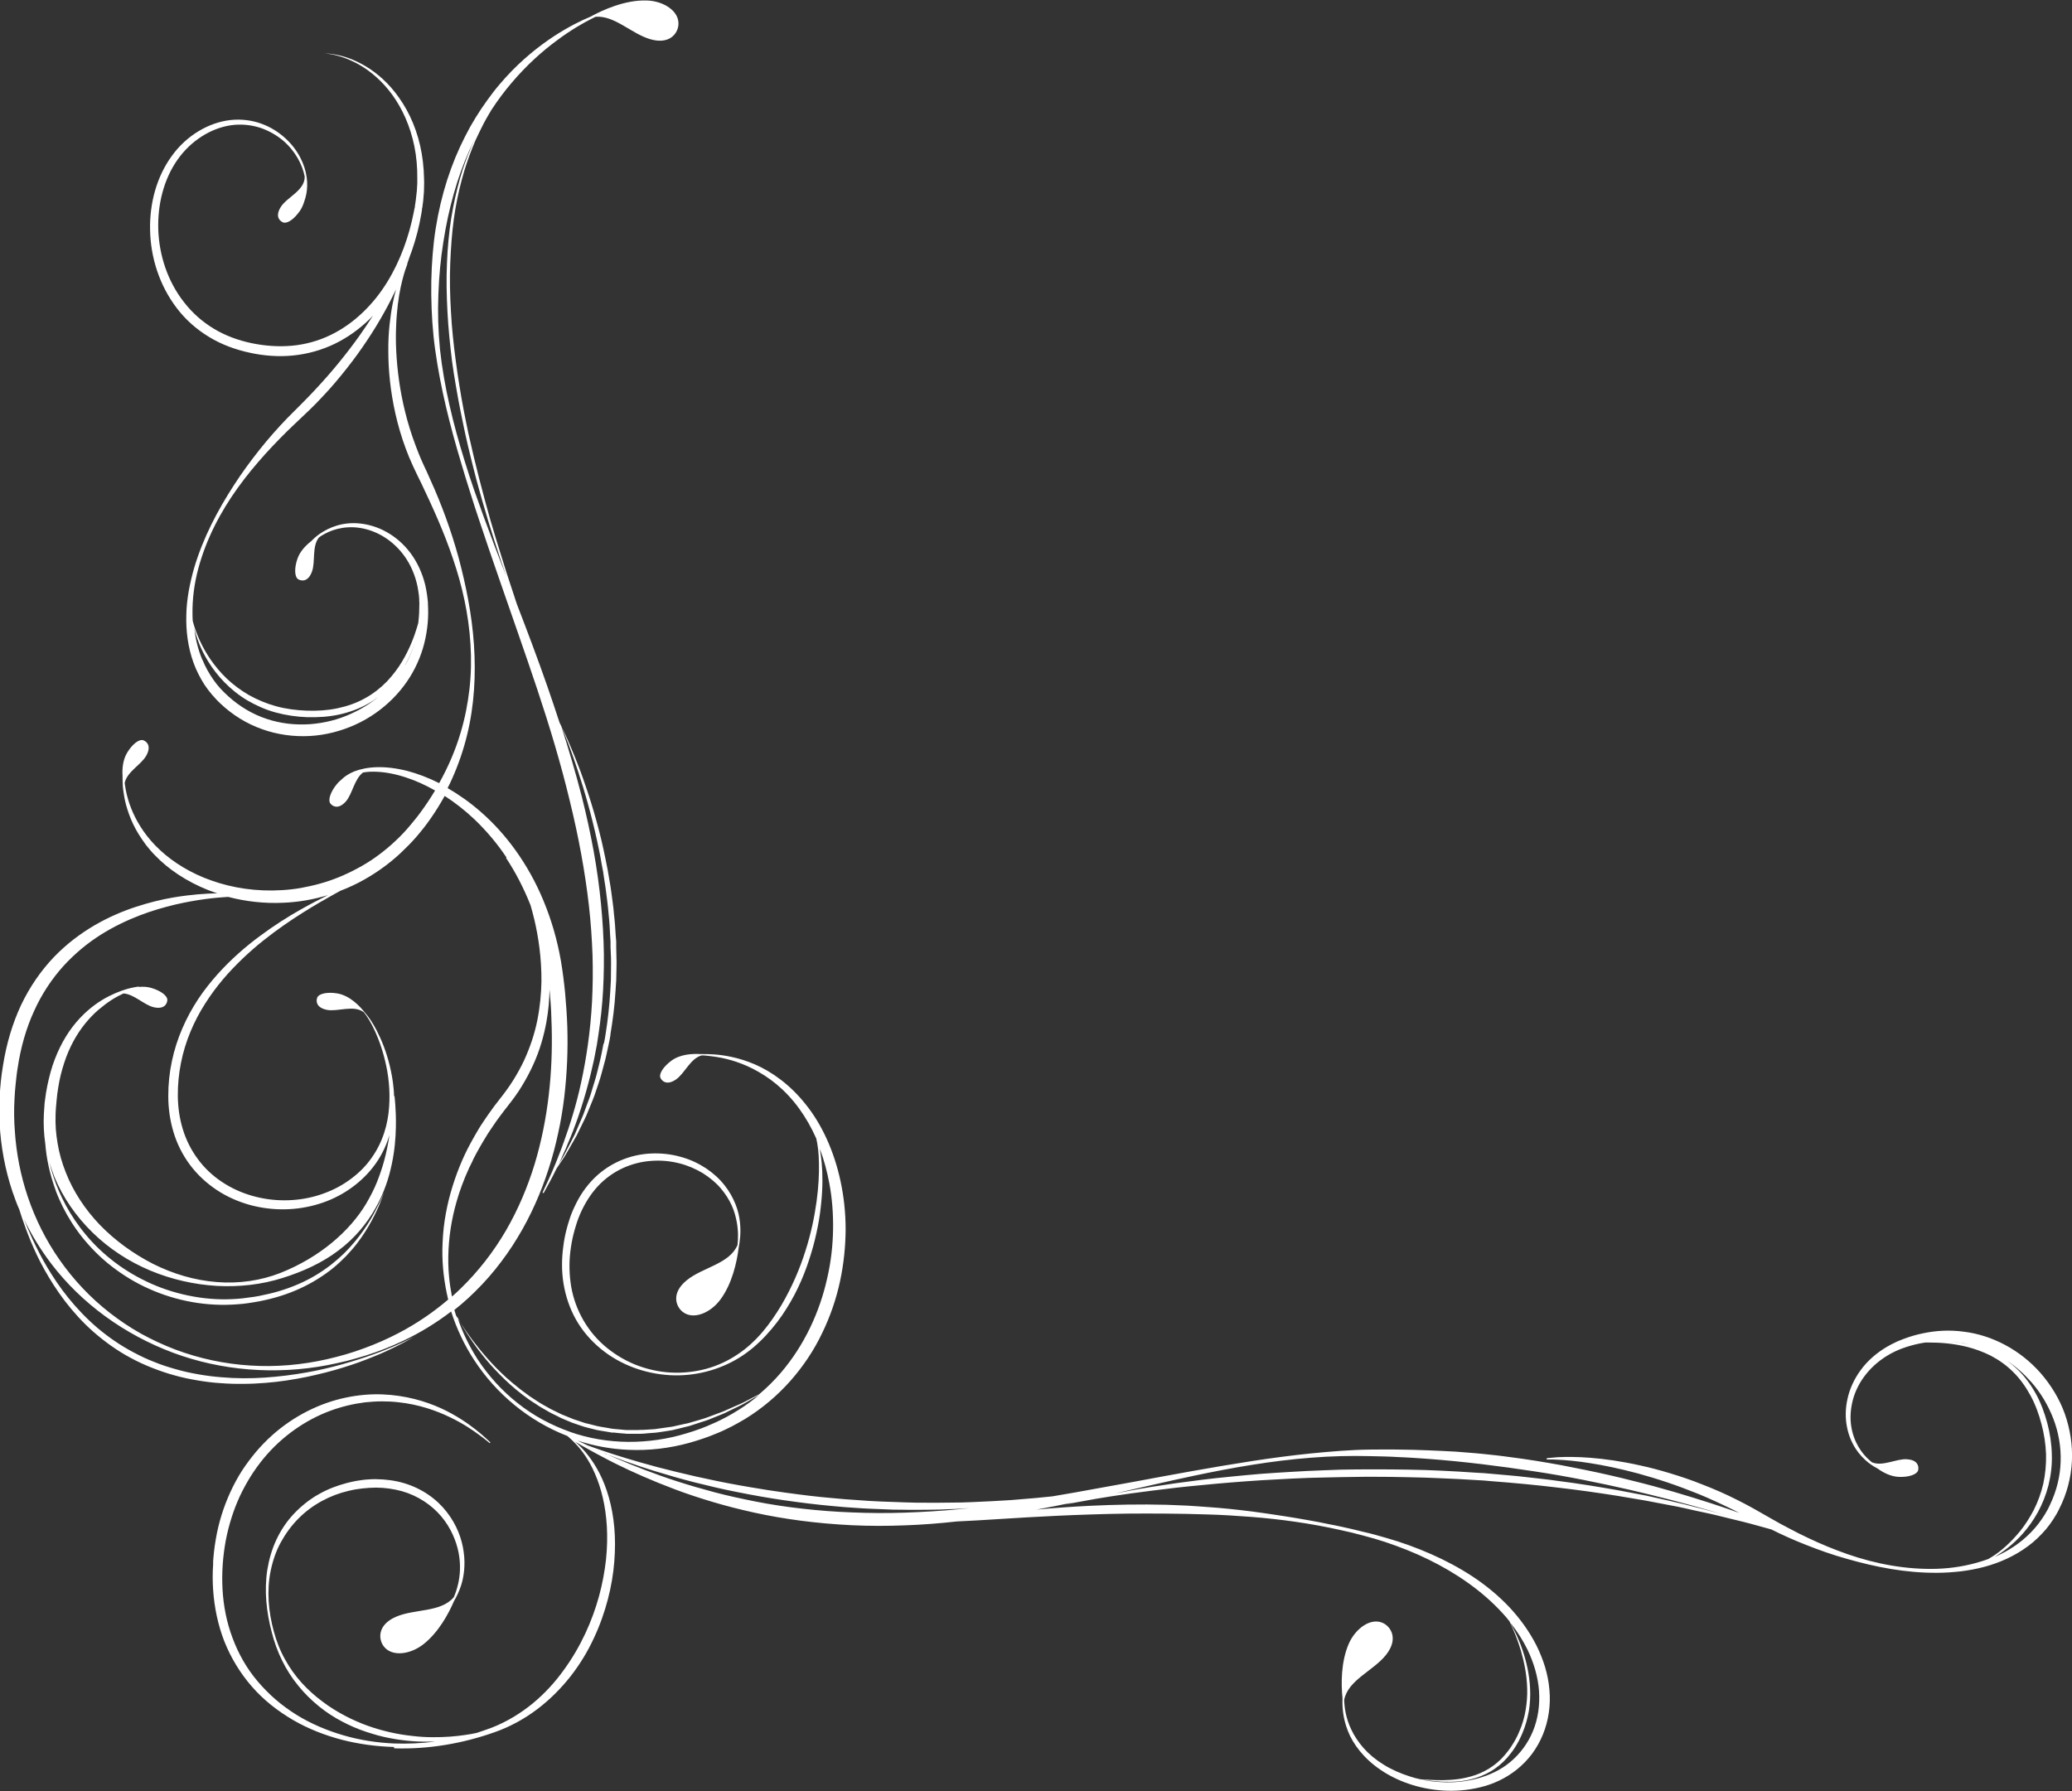 <?xml version="1.0" encoding="UTF-8"?><svg id="_レイヤー_2" xmlns="http://www.w3.org/2000/svg" width="171.52" height="148.26" viewBox="0 0 171.52 148.26"><rect x="0" y="0" width="171.52" height="148.26" fill="#333333" stroke="none"/><defs><style>.cls-1{fill:#fff;stroke-width:0px;}</style></defs><g id="_レイヤー_1-2"><path class="cls-1" d="M50.53,85.63c.19-1.14.35-2.33.42-3.55.02-.3.04-.61.06-.91.01-.31.01-.61.02-.92,0-.31.02-.62,0-.93l-.02-.93v-.46s-.04-.46-.04-.46c-.02-.31-.04-.62-.06-.92-.02-.31-.06-.61-.09-.92-.03-.3-.05-.61-.1-.91-.08-.6-.15-1.2-.26-1.79-.05-.29-.1-.59-.15-.88-.06-.29-.11-.57-.17-.86-.11-.57-.24-1.12-.36-1.66-.13-.54-.27-1.07-.41-1.58-.28-1.02-.58-1.98-.88-2.85-.14-.44-.3-.85-.44-1.25-.15-.39-.29-.77-.43-1.11-.28-.7-.54-1.3-.76-1.79-.22-.49-.41-.87-.54-1.13,0,0,0,0,0,0-.33-1.01-.67-2.02-1.02-3.03-.79-2.26-1.64-4.52-2.51-6.77-.06-.19-.14-.4-.21-.64-.2-.57-.41-1.27-.68-2.07-.13-.4-.26-.83-.4-1.28-.14-.45-.29-.92-.44-1.42-.15-.5-.3-1.01-.46-1.54-.15-.54-.3-1.09-.46-1.66-.31-1.14-.62-2.35-.92-3.6-.15-.63-.29-1.27-.44-1.91-.13-.65-.28-1.31-.4-1.97-.12-.67-.25-1.34-.35-2.01-.05-.34-.11-.68-.16-1.02l-.14-1.02c-.18-1.36-.33-2.73-.4-4.08-.08-1.35-.11-2.68-.06-3.97.05-1.29.14-2.53.3-3.7.16-1.17.39-2.26.66-3.26.26-1,.58-1.89.89-2.67.08-.19.16-.38.23-.56.08-.18.16-.35.24-.51.15-.33.31-.62.44-.89.07-.13.14-.26.2-.37.07-.12.13-.23.19-.33.09-.16.17-.3.24-.41.54-.83,1.11-1.59,1.69-2.27,1.29-1.52,2.6-2.67,3.76-3.52,1.15-.86,2.14-1.42,2.83-1.77.13-.07.25-.13.36-.18,1.56-.13,2.96,1.39,4.51,1.85,1.62.48,2.3-.47,2.35-1.19.09-1.13-1.23-1.97-2.62-2.01-1.8-.06-3.66.79-4.68,1.35-.72.3-1.76.8-2.99,1.6-1.22.8-2.64,1.91-4.02,3.43-.34.38-.69.78-1.02,1.21-.33.43-.66.89-.98,1.36-.32.48-.63.98-.93,1.51-.29.53-.57,1.08-.84,1.66-1.06,2.29-1.82,4.96-2.16,7.82-.16,1.43-.24,2.91-.22,4.42.02,1.5.11,3.04.33,4.59.43,3.09,1.21,6.23,2.15,9.35.23.78.47,1.57.72,2.35.24.79.5,1.57.76,2.35.52,1.57,1.06,3.14,1.6,4.7,1.08,3.14,2.19,6.25,3.22,9.34,1.03,3.09,1.95,6.15,2.67,9.15.74,3,1.28,5.93,1.6,8.73.16,1.4.25,2.77.3,4.1.04,1.33.02,2.61-.04,3.84-.13,2.46-.47,4.7-.89,6.65-.42,1.96-.96,3.63-1.45,4.99-.12.34-.24.66-.36.96-.12.3-.22.58-.33.84-.22.51-.4.96-.57,1.31-.32.7-.5,1.08-.5,1.08l.09.04s.2-.36.57-1.05c.15-.28.32-.61.51-1,.16-.24.39-.58.68-1.02.28-.46.59-1.03.97-1.69.16-.34.34-.7.53-1.08.09-.19.19-.38.28-.59.08-.21.17-.42.26-.63.17-.43.37-.87.52-1.35.08-.24.16-.48.24-.72.04-.12.08-.25.12-.37.04-.12.07-.25.11-.38.07-.26.14-.52.21-.78.07-.26.15-.53.2-.8.06-.27.12-.55.18-.83.06-.28.12-.56.16-.85ZM42.13,48.26c-.1-.25-.2-.51-.3-.76-.6-1.54-1.19-3.09-1.76-4.64-.28-.77-.56-1.55-.83-2.32-.27-.78-.52-1.55-.76-2.33-.97-3.11-1.73-6.23-2.06-9.31-.15-1.54-.19-3.05-.13-4.54.05-1.48.19-2.93.41-4.32.43-2.78,1.15-5.35,2.15-7.58.15-.33.3-.64.45-.95-.01.02-.02.04-.03.07-.08.18-.16.37-.25.56-.33.77-.67,1.66-.95,2.66-.28,1-.53,2.1-.72,3.27-.18,1.18-.3,2.42-.35,3.72-.06,1.3-.03,2.64.04,4,.07,1.36.21,2.73.38,4.11l.15,1.03c.05.34.11.68.17,1.02.11.68.24,1.35.37,2.02.13.67.28,1.33.41,1.98.15.65.29,1.29.45,1.92.16.63.31,1.25.47,1.85.17.6.32,1.19.49,1.76.17.57.33,1.12.49,1.66.17.53.33,1.05.48,1.54.31.99.62,1.88.89,2.68.12.33.23.64.33.93ZM49.96,86.39c-.05.28-.11.55-.16.82-.05.27-.12.53-.18.8-.07.26-.13.52-.19.77-.03.13-.06.25-.1.38-.04.12-.08.25-.11.37-.08.24-.15.48-.22.72-.13.48-.31.92-.47,1.35-.08.22-.16.43-.23.63-.08.21-.17.4-.25.59-.17.38-.33.75-.47,1.09-.34.66-.63,1.25-.89,1.72-.16.28-.31.52-.43.72.12-.24.23-.5.35-.77.14-.29.28-.61.41-.95.58-1.34,1.17-3.01,1.69-4.98.06-.25.13-.5.19-.75.06-.26.12-.52.18-.78.13-.53.22-1.08.33-1.64.18-1.13.35-2.32.45-3.57.1-1.25.14-2.56.13-3.91-.02-1.35-.1-2.75-.24-4.18-.14-1.43-.34-2.89-.61-4.38-.27-1.48-.6-2.99-.98-4.5-.5-1.94-1.08-3.9-1.71-5.87.1.24.22.54.36.89.2.5.43,1.11.68,1.82.25.71.51,1.51.78,2.39.13.44.27.9.4,1.38.14.48.26.97.39,1.48.13.51.25,1.04.37,1.58.11.54.24,1.09.33,1.66.05.28.1.57.16.85.04.29.09.58.13.87.1.58.16,1.18.24,1.77.04.3.06.6.09.9.03.3.06.6.08.91.02.3.04.61.05.91l.03.46v.46s.04.92.04.92c.01.31,0,.61,0,.91,0,.3,0,.61-.01.91-.02.3-.03.6-.05.9-.07,1.2-.2,2.38-.38,3.51-.04.28-.09.56-.15.84Z"/><path class="cls-1" d="M32.64,144.73c2.87.09,5.68-.41,8.26-1.32,1.3-.45,2.5-1.11,3.56-1.91,1.06-.8,1.98-1.73,2.77-2.73.78-1,1.42-2.06,1.92-3.14.51-1.08.89-2.17,1.17-3.24.14-.53.25-1.06.34-1.58.09-.52.15-1.03.19-1.53.08-1,.08-1.96,0-2.85-.16-1.79-.63-3.31-1.22-4.46-.59-1.15-1.26-1.92-1.76-2.39-.1-.09-.19-.17-.27-.24.13.08.28.16.44.26.34.2.76.42,1.26.7.25.14.52.27.81.43.29.15.59.31.92.47,1.31.65,2.93,1.37,4.84,2.09.95.36,1.98.7,3.08,1.03,1.1.33,2.27.63,3.5.9,2.46.54,5.17.9,8.05,1.04,1.44.07,2.92.07,4.44.01,1.4-.05,2.82-.16,4.26-.32.49-.02,1.06-.06,1.72-.09,1.13-.07,2.51-.15,4.09-.25,1.58-.09,3.35-.18,5.29-.24.97-.03,1.98-.06,3.03-.07,1.05-.01,2.13-.01,3.24,0,1.11.01,2.25.03,3.42.07,1.17.03,2.36.11,3.57.2,2.42.19,4.91.53,7.4,1.09.31.07.62.14.93.21.31.08.62.16.93.24.62.16,1.24.34,1.85.54,1.22.41,2.42.88,3.58,1.45,2.31,1.13,4.45,2.6,6.14,4.45.2.21.38.43.56.66.05.09.1.2.15.32.23.5.53,1.22.8,2.12.26.9.49,1.97.52,3.14.02.58-.03,1.18-.13,1.78-.1.6-.27,1.19-.52,1.76-.06.14-.12.29-.19.42-.07.14-.14.28-.22.41-.08.13-.15.26-.24.39-.08.13-.17.25-.26.37-.18.24-.38.47-.58.68-.21.2-.43.4-.67.57-.46.34-.97.59-1.47.77-.5.17-1,.28-1.46.34-.93.12-1.71.09-2.26.06-.49-.03-.8-.04-.85-.05-.28-.06-.56-.13-.83-.22-.82-.26-1.57-.59-2.22-1-.65-.4-1.21-.87-1.65-1.37-.22-.25-.41-.5-.58-.76-.17-.25-.31-.51-.43-.76-.47-.98-.57-1.86-.59-2.46.32-1.65,2.4-2.39,3.46-3.72,1.05-1.32.42-2.31-.22-2.63-1.01-.5-2.28.41-2.85,1.68-.66,1.5-.65,3.33-.53,4.51,0,.04,0,.07,0,.11-.02.61.02,1.54.45,2.63.42,1.08,1.32,2.27,2.67,3.19,1.34.92,3.12,1.59,5.13,1.73,1,.07,2.06,0,3.13-.26,1.06-.25,2.13-.73,3.06-1.48.46-.37.88-.8,1.25-1.29.36-.49.67-1.03.9-1.6.47-1.15.66-2.44.54-3.71-.05-.64-.18-1.27-.36-1.88-.19-.62-.43-1.22-.72-1.8-.59-1.16-1.36-2.22-2.25-3.17-.9-.95-1.92-1.79-3.01-2.51-1.09-.72-2.26-1.34-3.46-1.87-.6-.26-1.21-.51-1.82-.73-.61-.22-1.23-.42-1.86-.6-.63-.18-1.24-.36-1.88-.5-.31-.08-.63-.15-.94-.23-.31-.07-.63-.14-.94-.21l-.47-.1-.47-.09c-.31-.06-.62-.13-.93-.19-.62-.11-1.24-.23-1.86-.33-.31-.05-.62-.1-.93-.15-.31-.05-.62-.09-.92-.14-.61-.1-1.22-.17-1.83-.26-1.21-.15-2.4-.28-3.58-.36-.59-.05-1.17-.08-1.74-.12-.57-.03-1.14-.05-1.7-.07-2.24-.06-4.35-.01-6.3.08-1.62.08-3.13.19-4.5.32,1.03-.19,2.07-.39,3.11-.61-.03,0-.06.01-.09.02-.43.11-.65.17-.65.17,0,0,.23-.05.66-.13.43-.08,1.07-.2,1.87-.34.81-.14,1.79-.29,2.92-.45,1.13-.16,2.41-.31,3.8-.48.7-.07,1.42-.16,2.18-.22.38-.04.76-.07,1.15-.11.39-.03.78-.06,1.18-.1.8-.07,1.62-.12,2.47-.18.84-.04,1.7-.1,2.58-.14.88-.04,1.77-.08,2.67-.09.45-.01.9-.02,1.36-.03.46,0,.91-.01,1.37-.02.92-.02,1.85,0,2.78,0,.93.01,1.86.04,2.8.06.93.04,1.87.07,2.8.12.46.03.93.06,1.39.08.23.01.46.03.69.04.23.02.46.04.69.06,1.83.14,3.64.31,5.38.52,1.74.2,3.42.44,5,.69.79.13,1.56.26,2.31.39.74.14,1.46.28,2.15.41.69.12,1.34.28,1.97.42.62.14,1.22.25,1.77.39.55.14,1.07.26,1.55.38.48.12.92.22,1.31.33.69.19,1.25.34,1.67.46,0,0,0,0,0,0,.9.45,1.83.87,2.8,1.25,1.1.44,2.25.85,3.44,1.18,2.37.68,4.89,1.18,7.49,1.16.65,0,1.3-.05,1.95-.12.65-.08,1.3-.2,1.94-.37,1.28-.34,2.53-.9,3.62-1.71.55-.4,1.04-.88,1.49-1.4.22-.26.42-.54.61-.83.1-.15.18-.29.27-.44.08-.15.16-.28.23-.44.62-1.22.97-2.56,1.04-3.91.07-1.35-.15-2.7-.59-3.95-.45-1.25-1.15-2.38-1.99-3.35-1.7-1.94-4.04-3.16-6.38-3.44-1.17-.16-2.32-.09-3.39.14-.54.11-1.05.26-1.55.45l-.09.03-.09.04-.18.07c-.12.05-.25.1-.36.16-.24.11-.46.23-.69.36-.88.52-1.63,1.18-2.18,1.94-.55.75-.92,1.58-1.09,2.39-.18.81-.18,1.6-.04,2.3.13.7.4,1.31.72,1.81.32.49.7.87,1.05,1.15.28.22.55.38.78.5.47.34,1.08.65,1.73.68.81.04,1.55-.19,1.62-.58.07-.39-.13-.83-.94-.88-.85-.06-1.99.62-2.88.26-.06-.05-.12-.09-.18-.15-.33-.28-.67-.66-.95-1.14-.28-.48-.5-1.06-.6-1.72-.1-.66-.06-1.39.13-2.13.19-.74.56-1.49,1.09-2.15.53-.67,1.23-1.26,2.05-1.71.21-.11.42-.22.64-.31.11-.05.22-.09.33-.13l.18-.06s.07-.02.08-.03l.09-.03c.47-.15.96-.27,1.46-.35.03,0,.06,0,.09-.01.11,0,.23,0,.36,0,.76,0,1.85.05,3.1.36.62.16,1.28.39,1.94.72.65.34,1.29.78,1.85,1.34.57.55,1.05,1.23,1.45,1.96.4.73.69,1.53.91,2.36.22.82.35,1.67.38,2.51.02.84-.06,1.66-.23,2.44-.18.78-.45,1.5-.78,2.16-.34.65-.72,1.24-1.12,1.74-.41.5-.82.93-1.21,1.28-.39.35-.76.63-1.08.83-.12.08-.23.15-.34.21-.17.06-.34.13-.52.18-1.21.39-2.49.6-3.76.64-2.55.08-5.07-.41-7.36-1.2-1.15-.4-2.26-.86-3.31-1.36-.53-.25-1.05-.51-1.55-.78-.51-.26-1-.53-1.48-.81-.24-.13-.48-.27-.72-.41-.24-.14-.48-.28-.72-.41-.48-.27-.96-.52-1.44-.76-.95-.48-1.9-.89-2.83-1.25-.92-.37-1.82-.67-2.68-.93-.86-.26-1.69-.48-2.48-.65-1.57-.35-2.96-.54-4.11-.63-.57-.04-1.09-.07-1.54-.07-.45,0-.83,0-1.14.02-.31.02-.54.04-.7.06-.16.02-.24.03-.24.03v.1s.09,0,.25,0c.16,0,.39,0,.7.02.61.03,1.5.1,2.62.28,1.12.17,2.47.45,4,.86.76.21,1.57.45,2.4.73.84.28,1.71.61,2.61.97.9.37,1.81.79,2.75,1.25.2.1.41.2.61.31-.73-.26-1.51-.53-2.35-.8-1.93-.62-4.13-1.29-6.56-1.88-1.21-.31-2.49-.6-3.81-.87-.66-.14-1.34-.26-2.02-.4-.69-.12-1.38-.25-2.09-.36-.71-.11-1.43-.22-2.16-.31-.37-.05-.73-.1-1.1-.14-.37-.04-.74-.08-1.12-.12-.37-.04-.75-.07-1.13-.1-.38-.03-.76-.06-1.14-.09-.38-.02-.77-.04-1.16-.06-.39-.02-.78-.04-1.17-.05-.39-.01-.78-.03-1.18-.04-.39-.01-.79-.01-1.19-.02-.79-.02-1.59,0-2.4,0-1.61.02-3.24.16-4.87.32-3.27.33-6.55.88-9.83,1.46-1.64.29-3.27.6-4.9.9-1.63.3-3.25.59-4.86.88-.6.11-1.2.21-1.8.31-.22.02-.45.05-.7.07-.41.05-.84.08-1.3.12-.46.04-.94.08-1.44.12-1.01.06-2.09.13-3.25.17-.29.01-.58.02-.88.03-.3,0-.59,0-.9.01-.3,0-.61,0-.92.01-.31,0-.62,0-.93,0-.63,0-1.27,0-1.91-.03-.65-.02-1.3-.04-1.96-.07-.33-.02-.66-.03-.99-.05-.33-.02-.66-.05-1-.07-.33-.02-.67-.05-1-.07l-1-.09c-1.34-.11-2.67-.28-3.97-.46-.33-.04-.65-.1-.97-.14-.32-.05-.65-.09-.96-.15-.64-.11-1.27-.2-1.89-.32-1.24-.22-2.43-.47-3.55-.72-1.12-.26-2.18-.51-3.16-.77-.97-.26-1.86-.51-2.64-.75-.78-.23-1.46-.46-2.02-.65-.46-.16-.84-.29-1.13-.4-.19-.09-.37-.18-.53-.25-.12-.06-.23-.11-.34-.16,1.36.45,2.79.71,4.23.77,1.71.08,3.42-.13,5.05-.58.81-.23,1.61-.5,2.38-.83l.14-.06.14-.06.28-.13c.19-.09.38-.18.57-.28.37-.19.73-.4,1.09-.61,1.42-.87,2.69-1.95,3.76-3.16,1.07-1.21,1.96-2.55,2.63-3.96.68-1.4,1.17-2.85,1.48-4.3.31-1.45.45-2.88.46-4.27,0-1.39-.15-2.73-.42-3.99-.54-2.52-1.56-4.72-2.88-6.36-1.3-1.65-2.85-2.73-4.22-3.32-1.38-.59-2.56-.76-3.34-.82-.4-.03-.7-.03-.9-.03-.1,0-.18,0-.23,0-.67-.04-1.67,0-2.41.53-.66.48-1.1,1.11-.92,1.46s.61.57,1.28.11c.71-.49,1.19-1.74,2.12-1.99.04,0,.09,0,.15,0,.2.02.5.04.89.1.77.11,1.9.35,3.19,1,.64.33,1.32.75,1.98,1.3.66.55,1.31,1.23,1.89,2.04.52.72.99,1.54,1.39,2.44.11.47.21,1.15.22,2.03.02.89-.03,1.98-.2,3.21-.17,1.23-.45,2.61-.92,4.07-.46,1.46-1.11,2.99-1.99,4.49-.45.75-.95,1.49-1.54,2.19-.15.17-.3.35-.46.51-.08.08-.16.17-.25.25l-.25.24c-.34.31-.71.61-1.11.87-.79.54-1.68.95-2.63,1.21-.95.25-1.95.36-2.96.3-1-.06-2-.29-2.94-.67-.94-.39-1.81-.93-2.57-1.6-1.52-1.34-2.49-3.23-2.74-5.18-.13-.98-.12-1.96.03-2.92.07-.48.17-.95.3-1.41l.05-.17s.03-.11.05-.17c.04-.12.07-.24.11-.35l.12-.33.13-.32c.37-.85.86-1.64,1.46-2.29.6-.65,1.32-1.16,2.08-1.51.76-.35,1.58-.55,2.37-.6.8-.06,1.57.02,2.29.2.72.18,1.38.47,1.96.82.57.36,1.08.78,1.47,1.24.4.46.7.95.92,1.43.22.48.34.96.42,1.39.14.77.11,1.41.06,1.88-.66,1.58-2.87,1.84-4.2,2.92-1.31,1.06-.91,2.16-.35,2.61.88.71,2.32.1,3.14-1.02.96-1.3,1.35-3.06,1.5-4.24,0-.02,0-.04.01-.06.09-.48.2-1.2.1-2.11-.05-.46-.16-.96-.37-1.48-.21-.52-.5-1.06-.91-1.57-.4-.51-.92-.99-1.52-1.39-.61-.4-1.31-.74-2.09-.95-.77-.22-1.61-.32-2.48-.28-.87.04-1.76.24-2.61.62-.85.38-1.65.94-2.31,1.66-.33.36-.63.75-.89,1.17-.26.42-.48.87-.68,1.33-.05.12-.09.23-.14.35l-.12.36c-.04.12-.07.23-.11.35-.02.06-.03.11-.05.18l-.05.18c-.13.49-.23.98-.29,1.49-.14,1.01-.15,2.06.02,3.09.17,1.03.51,2.05,1.03,2.97.52.92,1.22,1.73,2.03,2.4,1.62,1.35,3.69,2.08,5.73,2.2,2.05.12,4.09-.42,5.76-1.45.42-.26.81-.55,1.18-.86l.27-.24c.09-.08.17-.16.26-.24.18-.17.34-.34.5-.51.64-.69,1.21-1.43,1.68-2.19.97-1.52,1.61-3.11,2.06-4.61.23-.75.4-1.48.54-2.18.14-.7.23-1.37.29-2,.13-1.26.12-2.37.04-3.28-.04-.45-.1-.84-.16-1.19.34.89.6,1.86.79,2.87.23,1.21.33,2.49.31,3.81-.02,1.32-.17,2.69-.49,4.06-.61,2.74-1.86,5.51-3.85,7.83-.54.63-1.14,1.22-1.79,1.77-.19.1-.51.26-.93.48-.18.09-.38.21-.6.3-.23.1-.47.21-.73.32-.13.06-.26.12-.4.18-.14.06-.28.13-.43.18-.3.11-.61.23-.94.35-.16.06-.33.13-.5.18-.17.05-.35.1-.53.16-.18.05-.36.11-.55.16-.09.03-.19.06-.28.08-.1.02-.19.04-.29.06-.2.04-.39.09-.59.13-.1.02-.2.04-.3.07l-.15.03-.16.02c-.42.05-.84.13-1.27.18-.22.01-.44.03-.66.04-.11,0-.22.02-.33.02h-.17s-.17.01-.17.01c-.22,0-.45,0-.67,0-.11,0-.23,0-.34,0-.11,0-.23-.02-.34-.03-.23-.02-.45-.04-.68-.06l-.17-.02-.17-.03-.34-.06c-.23-.04-.46-.07-.68-.12l-.67-.17c-.11-.03-.23-.05-.34-.08l-.33-.11c-.22-.07-.44-.14-.66-.22-.21-.09-.43-.17-.64-.26l-.32-.13-.31-.15c-.2-.1-.41-.2-.61-.3-.2-.11-.39-.22-.59-.33-.1-.06-.2-.11-.29-.17-.09-.06-.19-.12-.28-.18-.18-.12-.37-.24-.55-.36-.35-.26-.7-.5-1.02-.77-.16-.13-.33-.26-.48-.39-.15-.14-.31-.27-.46-.4-.59-.54-1.12-1.08-1.58-1.61-.46-.52-.86-1.02-1.21-1.48-.34-.45-.62-.86-.85-1.21-.22-.34-.39-.62-.5-.81,0-.01-.01-.02-.02-.03-.05-.15-.09-.3-.14-.46.39-.31.77-.63,1.14-.97.8-.74,1.55-1.53,2.23-2.37.68-.84,1.3-1.72,1.85-2.63,1.11-1.82,1.96-3.77,2.59-5.73.32-.98.58-1.98.79-2.97.22-.99.38-1.98.5-2.97.23-1.97.31-3.91.25-5.8-.03-.94-.1-1.87-.18-2.78-.09-.91-.2-1.8-.35-2.68-.31-1.77-.8-3.43-1.44-4.97-1.27-3.08-3.15-5.58-5.18-7.35-.91-.8-1.84-1.45-2.76-1.98.13-.26.26-.51.37-.77.52-1.16.94-2.38,1.24-3.61.61-2.48.74-5.04.57-7.52-.17-2.48-.66-4.89-1.27-7.18-.63-2.29-1.43-4.45-2.33-6.43-.11-.25-.22-.49-.33-.74-.06-.12-.11-.24-.17-.36-.05-.12-.11-.23-.16-.35-.11-.23-.2-.47-.3-.7-.09-.24-.18-.47-.27-.7-.35-.93-.64-1.86-.86-2.76-.45-1.8-.66-3.5-.74-5.01-.04-.75-.04-1.46-.01-2.12.02-.65.08-1.25.14-1.79.13-1.08.34-1.92.5-2.48.08-.28.15-.49.21-.64.05-.14.08-.22.08-.22h-.02c.09-.25.17-.49.24-.7.05-.13.1-.26.15-.4.35-1.01.61-2.03.78-3.03.02-.12.04-.25.06-.37v-.09s.03-.1.03-.1l.02-.18c.02-.12.03-.24.05-.37.01-.12.02-.25.03-.37.01-.12.02-.25.03-.37,0-.12,0-.25.01-.37.01-.24.01-.49,0-.73-.02-.96-.13-1.89-.33-2.75-.2-.87-.49-1.68-.84-2.41-.35-.73-.77-1.38-1.21-1.95-.89-1.14-1.91-1.91-2.82-2.39-.45-.24-.88-.42-1.26-.54-.19-.07-.37-.1-.53-.15-.17-.03-.32-.06-.45-.09-.27-.04-.48-.07-.62-.07-.14,0-.21-.02-.21-.02,0,0,.07,0,.21.03.14.01.35.05.61.1.53.12,1.3.36,2.17.87.87.51,1.83,1.31,2.65,2.44.82,1.13,1.49,2.59,1.83,4.27.17.84.25,1.73.24,2.66,0,.12,0,.23,0,.35,0,.12-.01.23-.02.35,0,.12-.01.23-.02.35-.01.12-.02.23-.04.35-.01.12-.02.23-.04.35-.02.12-.04.24-.05.36l-.03.18v.09s-.03.09-.03.09c-.02.12-.04.24-.07.36-.19.97-.46,1.94-.82,2.91-.36.97-.81,1.92-1.37,2.83-.56.91-1.23,1.76-2.02,2.51-.78.75-1.68,1.4-2.68,1.88-.99.48-2.08.78-3.18.88-1.11.1-2.24.02-3.34-.21-1.11-.23-2.17-.62-3.12-1.19-.95-.57-1.8-1.32-2.47-2.19-1.37-1.73-2.07-3.91-2.14-6.02-.07-2.11.47-4.19,1.58-5.77,1.1-1.58,2.77-2.63,4.44-2.87.83-.12,1.65-.03,2.39.2.73.24,1.38.62,1.91,1.06,1.04.89,1.61,2.01,1.8,2.99.02,1.15-1.45,1.69-1.97,2.5-.44.69-.21,1.11.15,1.28.31.15.82-.17,1.24-.7,0,0,0,.01,0,.01,0,0,0,0,0-.01.06-.08.13-.16.19-.25.16-.24.27-.5.35-.76.07-.19.13-.41.18-.66.07-.39.1-.86.02-1.37-.14-1.02-.69-2.24-1.77-3.22-.54-.49-1.2-.92-1.98-1.2-.77-.28-1.66-.4-2.56-.3-.9.1-1.81.42-2.65.93-.83.5-1.6,1.2-2.2,2.04-1.23,1.68-1.85,3.88-1.8,6.13.04,2.24.76,4.58,2.22,6.48.72.95,1.64,1.76,2.67,2.38,1.03.63,2.19,1.05,3.36,1.3,1.17.26,2.39.35,3.59.23,1.2-.12,2.38-.45,3.45-.97,1.07-.52,2.04-1.22,2.87-2.03.1-.1.2-.2.29-.3-.35.54-.72,1.11-1.13,1.68-.51.72-1.08,1.46-1.69,2.21-.61.75-1.28,1.51-1.99,2.27-.71.77-1.48,1.51-2.28,2.32-.79.82-1.56,1.69-2.3,2.62-.74.93-1.46,1.91-2.13,2.95-1.34,2.07-2.54,4.34-3.28,6.83-.18.62-.33,1.26-.45,1.91-.11.65-.19,1.31-.2,1.97-.04,1.33.13,2.68.59,3.96.23.64.54,1.25.91,1.83.19.29.4.56.62.82.11.13.22.25.35.39.12.12.22.23.35.35.99.94,2.17,1.67,3.44,2.12,1.27.46,2.63.64,3.95.57,1.32-.07,2.61-.41,3.78-.94,2.34-1.06,4.19-2.96,5.14-5.11.49-1.07.75-2.2.85-3.29.05-.55.05-1.08.02-1.61v-.1s-.01-.1-.01-.1l-.02-.19c-.01-.13-.03-.27-.05-.39-.03-.26-.09-.51-.14-.76-.24-.99-.66-1.9-1.22-2.65-.56-.75-1.24-1.33-1.97-1.74-.72-.41-1.48-.63-2.19-.71-.71-.08-1.37,0-1.94.17-.57.17-1.03.42-1.41.68-.29.2-.52.41-.7.6-.46.36-.94.85-1.15,1.46-.27.77-.26,1.54.09,1.72.35.18.83.12,1.11-.65.3-.8-.02-2.09.58-2.83.06-.04.13-.09.19-.13.37-.23.82-.45,1.36-.58.54-.13,1.16-.18,1.82-.08.66.1,1.35.34,2,.74.65.4,1.26.96,1.75,1.66.49.7.85,1.54,1.04,2.46.04.23.08.46.11.7.01.12.02.23.03.35v.19s.01.07.01.09v.09c0,.49-.02,1-.08,1.5,0,.03,0,.06-.01.09-.03.11-.06.22-.1.35-.22.73-.59,1.76-1.25,2.86-.33.55-.75,1.11-1.25,1.64-.51.52-1.12,1.01-1.82,1.39-.69.39-1.48.66-2.29.83-.82.17-1.67.22-2.53.19-.85-.03-1.7-.14-2.51-.36-.81-.22-1.57-.54-2.27-.93-.69-.4-1.31-.87-1.84-1.37-.53-.51-.97-1.05-1.34-1.58-.36-.53-.65-1.05-.87-1.53-.22-.48-.38-.91-.49-1.27-.04-.14-.08-.27-.11-.38-.01-.18-.02-.36-.02-.55-.02-1.28.15-2.56.48-3.79.66-2.47,1.86-4.73,3.28-6.7.71-.99,1.48-1.91,2.26-2.78.39-.43.79-.85,1.19-1.26.4-.41.8-.81,1.21-1.19.2-.19.4-.38.6-.57.2-.19.4-.38.6-.57.4-.38.78-.77,1.14-1.16.74-.77,1.4-1.57,2.01-2.34.62-.78,1.17-1.55,1.67-2.3.5-.75.95-1.48,1.34-2.18.41-.72.76-1.41,1.07-2.06-.1.34-.19.72-.27,1.13-.11.55-.2,1.16-.27,1.82-.07.67-.11,1.39-.1,2.17,0,1.55.17,3.31.59,5.18.21.93.49,1.9.85,2.87.35.97.83,1.95,1.3,2.9.92,1.94,1.87,4,2.61,6.22.76,2.21,1.3,4.6,1.45,7.06.08,1.23.06,2.47-.08,3.71-.14,1.23-.38,2.46-.74,3.65-.43,1.46-1.04,2.85-1.77,4.16-.9-.45-1.78-.78-2.6-1-.94-.24-1.8-.34-2.55-.32-.75.02-1.39.16-1.88.35-.49.2-.81.44-1.01.63-.02.02-.04.03-.05.05-.14.11-.27.23-.38.37-.52.63-.78,1.35-.51,1.64.26.29.73.4,1.27-.22.53-.62.69-1.85,1.41-2.38.34-.06.72-.08,1.14-.06.71.03,1.53.18,2.41.47.77.25,1.58.61,2.41,1.08-.37.62-.77,1.22-1.19,1.79l-.27.36-.29.36c-.1.12-.19.23-.29.35-.1.11-.19.23-.29.34-.39.45-.82.86-1.26,1.26-.88.78-1.83,1.46-2.84,1.99-1,.54-2.04.97-3.1,1.26-.53.15-1.06.26-1.58.36-.53.09-1.05.15-1.58.18-2.09.13-4.08-.18-5.8-.79-1.73-.6-3.18-1.51-4.27-2.52-1.1-1.01-1.81-2.13-2.25-3.11-.44-.99-.6-1.83-.68-2.41,0-.02,0-.04,0-.06.2-.92,1.37-1.5,1.78-2.24.4-.71.14-1.12-.22-1.27-.36-.15-.96.34-1.37,1.04-.35.59-.41,1.32-.37,1.92,0,.06,0,.14,0,.22,0,.11,0,.24.01.39,0,.15.02.31.04.5.03.18.05.38.09.59.07.43.2.91.39,1.44.19.53.45,1.1.81,1.68.18.29.38.58.6.88.23.29.47.58.75.86,1.09,1.14,2.6,2.16,4.41,2.88.24.09.49.18.74.26-.95.02-2.19.1-3.66.35-.94.16-1.97.41-3.07.77-1.1.36-2.26.85-3.43,1.53-1.16.68-2.33,1.55-3.38,2.65-1.05,1.1-1.98,2.44-2.7,3.95-.71,1.52-1.21,3.2-1.49,4.97-.3,1.76-.38,3.62-.24,5.52.16,1.89.57,3.83,1.28,5.69.09.25.19.5.3.74.07.21.14.44.23.71.18.53.41,1.17.71,1.9.3.72.67,1.53,1.14,2.37.47.84,1.03,1.73,1.71,2.62.68.88,1.46,1.76,2.38,2.56.92.8,1.94,1.54,3.07,2.14.28.16.57.29.86.43.29.13.59.27.89.38.6.24,1.22.45,1.84.62.62.18,1.26.31,1.9.42.64.11,1.27.19,1.91.23.63.05,1.27.07,1.89.06.62,0,1.24-.03,1.84-.08,1.21-.09,2.36-.28,3.45-.5,1.08-.23,2.1-.49,3.02-.78.92-.28,1.75-.59,2.48-.89.73-.29,1.35-.58,1.85-.83.51-.25.89-.46,1.15-.61.26-.15.4-.23.4-.23,0,0-.14.07-.41.21-.27.14-.67.32-1.18.55-.51.22-1.14.48-1.87.74-.73.26-1.57.53-2.49.79-.92.26-1.93.5-3.01.69-1.08.19-2.22.34-3.41.42-1.19.08-2.42.08-3.66-.03-.62-.05-1.25-.13-1.87-.24-.62-.11-1.24-.24-1.85-.42-.61-.17-1.21-.36-1.79-.6-.3-.11-.58-.24-.87-.37-.28-.14-.57-.27-.84-.42-1.1-.58-2.11-1.28-3.02-2.05-.9-.77-1.69-1.61-2.38-2.46-.69-.85-1.26-1.71-1.75-2.53-.49-.82-.88-1.61-1.21-2.31-.29-.63-.53-1.19-.72-1.68.62,1.29,1.38,2.53,2.27,3.7,2.5,3.28,6.05,5.85,10.06,7.35,4.02,1.5,8.51,1.85,12.8,1.03.53-.1,1.08-.23,1.6-.35.53-.14,1.06-.29,1.58-.45,1.04-.33,2.06-.73,3.05-1.2,1.42-.67,2.76-1.49,4-2.44.45,1.4,1.08,2.76,1.9,4.01,1.81,2.79,4.53,5.06,7.71,6.29h0s.01,0,.03.02c.03.03.09.08.17.15.07.06.15.13.24.22.09.09.19.19.31.32.46.49,1.06,1.28,1.55,2.43.5,1.14.88,2.62.98,4.35.05.86.03,1.79-.07,2.75-.11.96-.29,1.97-.57,3-.56,2.05-1.5,4.19-2.94,6.16-.71.99-1.56,1.92-2.55,2.74-.99.81-2.12,1.51-3.37,2-.42.16-.86.31-1.29.45-.28.06-.6.12-.97.17-.74.11-1.64.19-2.67.18-.52,0-1.06-.03-1.64-.1-.57-.06-1.17-.15-1.79-.29-.62-.14-1.25-.31-1.89-.54-.32-.11-.64-.24-.96-.38-.32-.14-.64-.29-.96-.46-.64-.34-1.27-.72-1.87-1.18-.61-.45-1.19-.97-1.72-1.55-.53-.59-1-1.24-1.39-1.96-.4-.71-.7-1.49-.92-2.3-.44-1.61-.6-3.35-.26-5.01.17-.83.44-1.63.84-2.36.4-.73.89-1.4,1.47-1.98,1.15-1.16,2.63-1.93,4.13-2.28.19-.05.38-.08.57-.12.19-.03.38-.06.57-.08.2-.02.38-.03.57-.05.19,0,.38-.02.56-.02.74,0,1.47.11,2.14.29,1.35.38,2.49,1.16,3.28,2.1.79.94,1.24,2.03,1.43,3.01.19.99.12,1.9-.05,2.61-.1.42-.22.77-.35,1.06-1.07,1.28-3.23.95-4.78,1.62-1.55.67-1.46,1.84-1.04,2.42.66.92,2.2.72,3.3-.14,1.24-.97,2.07-2.49,2.54-3.58.19-.32.41-.76.59-1.31.23-.73.36-1.68.21-2.75-.14-1.07-.57-2.25-1.4-3.31-.41-.53-.92-1.02-1.52-1.43-.6-.41-1.28-.74-2.02-.96-.74-.22-1.53-.32-2.33-.33-.2,0-.4,0-.6.02-.21.01-.41.03-.6.06-.21.03-.41.06-.61.1-.2.05-.4.08-.6.14-.8.21-1.6.51-2.34.94l-.28.16-.27.18c-.18.11-.35.25-.52.38-.34.27-.66.56-.96.88-.6.63-1.09,1.37-1.46,2.16-.37.79-.61,1.64-.75,2.5-.26,1.73-.07,3.47.36,5.11.41,1.65,1.16,3.2,2.2,4.46.51.64,1.09,1.2,1.7,1.7.61.5,1.26.92,1.93,1.27.66.35,1.34.64,2.01.86.33.11.67.21.99.3.33.09.65.16.97.22,1.28.25,2.48.32,3.54.28.07,0,.13,0,.2,0-1.12.15-2.26.2-3.41.16-1.41-.06-2.83-.28-4.2-.68-1.37-.4-2.69-.96-3.9-1.71-.6-.38-1.18-.8-1.71-1.26-.53-.46-1.03-.97-1.48-1.5-.91-1.07-1.6-2.3-2.08-3.6-.98-2.6-1.03-5.44-.56-8.03.25-1.3.64-2.54,1.17-3.69.27-.57.57-1.12.9-1.65.33-.52.69-1.02,1.07-1.48,1.54-1.86,3.49-3.18,5.46-3.92.99-.37,1.98-.6,2.93-.72.48-.05.95-.08,1.41-.08.46,0,.9.02,1.33.07,1.72.18,3.17.7,4.29,1.24,1.13.54,1.94,1.11,2.48,1.51.13.1.25.19.36.27.1.08.18.15.25.2.14.11.21.17.21.17l.05-.06s-.07-.06-.19-.18c-.06-.06-.14-.13-.24-.22-.1-.09-.21-.19-.34-.3-.52-.44-1.31-1.06-2.43-1.68-1.12-.62-2.59-1.21-4.37-1.47-.89-.13-1.85-.18-2.86-.09-1.01.09-2.06.3-3.12.67-1.05.37-2.1.89-3.1,1.57-1,.68-1.93,1.51-2.76,2.49-.41.49-.8,1.01-1.16,1.56-.35.55-.67,1.14-.95,1.75-.56,1.22-.98,2.54-1.21,3.91-.06.34-.11.69-.15,1.04-.02.18-.03.35-.05.52l-.02.26v.26c-.05.7-.05,1.41,0,2.13.1,1.43.39,2.86.92,4.23.54,1.36,1.31,2.64,2.28,3.75.97,1.12,2.15,2.04,3.42,2.78,1.27.74,2.65,1.27,4.06,1.64,1.41.36,2.85.55,4.28.59ZM33.55,55.03s.02-.03.03-.05c.32-.58.54-1.14.72-1.65.03-.1.06-.19.09-.28-.15.5-.34,1-.57,1.49-.08.17-.17.33-.26.5ZM16.75,54.62c-.35-.82-.56-1.7-.67-2.6.18.73.52,1.72,1.18,2.78.35.56.79,1.14,1.32,1.68.53.54,1.16,1.06,1.88,1.49.72.42,1.51.78,2.36,1.01.85.23,1.73.36,2.62.39.88.02,1.78-.03,2.64-.22.86-.19,1.68-.49,2.41-.91.29-.16.57-.35.83-.55-.67.55-1.43,1.02-2.25,1.39-1.06.49-2.22.78-3.42.87-1.19.08-2.42-.05-3.58-.44-1.16-.38-2.24-1.03-3.16-1.86-.11-.1-.23-.22-.35-.33-.1-.1-.22-.22-.32-.33-.21-.23-.4-.47-.58-.73-.36-.51-.66-1.06-.9-1.64ZM41.89,71.02c.78,1.17,1.46,2.49,2.03,3.92.1.36.21.75.31,1.17.33,1.41.61,3.17.59,5.18-.02,1-.12,2.07-.34,3.17-.22,1.1-.59,2.22-1.1,3.33-.26.55-.56,1.1-.9,1.64-.17.27-.35.54-.54.8-.1.13-.19.26-.29.39-.1.13-.21.27-.31.4-.1.13-.21.27-.31.4-.1.13-.21.27-.31.42-.2.29-.42.57-.61.87-.1.15-.2.3-.3.45-.1.15-.19.31-.28.46-.19.31-.36.63-.54.95-.71,1.29-1.27,2.7-1.69,4.18-.21.74-.37,1.51-.49,2.28-.12.78-.17,1.57-.19,2.37-.02,1.39.15,2.8.48,4.18-1.24,1.06-2.61,1.99-4.08,2.76-.93.49-1.91.92-2.9,1.28-.5.19-1.01.35-1.51.5-.52.15-1.03.28-1.55.4-2.08.47-4.22.66-6.35.52-2.12-.13-4.22-.58-6.19-1.32-.98-.37-1.94-.82-2.85-1.32-.91-.51-1.77-1.09-2.58-1.72-1.62-1.26-3.02-2.76-4.16-4.39-1.14-1.63-2.01-3.39-2.62-5.19-.61-1.8-.96-3.64-1.08-5.44-.07-.9-.08-1.79-.03-2.67.01-.22.03-.44.04-.65.02-.22.04-.43.06-.65.02-.22.05-.43.07-.64.02-.21.06-.43.09-.64.25-1.68.7-3.27,1.35-4.69.64-1.43,1.48-2.68,2.43-3.74.96-1.05,2.02-1.92,3.1-2.6,1.08-.68,2.18-1.2,3.22-1.6,1.04-.4,2.04-.68,2.95-.9,1.82-.42,3.29-.57,4.3-.63.03,0,.06,0,.09,0,1.42.37,2.97.56,4.58.48,1.21-.05,2.45-.26,3.67-.63-.67.33-1.44.73-2.29,1.21-.52.29-1.06.62-1.62.98-.56.36-1.14.76-1.73,1.2-1.18.87-2.39,1.92-3.52,3.18-.56.63-1.11,1.32-1.6,2.06-.49.75-.93,1.55-1.3,2.41-.74,1.71-1.17,3.64-1.16,5.61,0,.99.14,1.99.43,2.96.29.97.75,1.89,1.36,2.71.61.82,1.37,1.52,2.21,2.08.84.56,1.77.97,2.73,1.24,1.92.53,3.94.48,5.74-.08,1.81-.55,3.37-1.64,4.44-2.99.67-.84,1.12-1.77,1.4-2.71-.1.66-.24,1.4-.46,2.2-.15.54-.34,1.1-.57,1.68-.23.58-.53,1.16-.87,1.75-.69,1.17-1.66,2.29-2.87,3.29-1.2.99-2.65,1.86-4.27,2.5-1.61.63-3.44.9-5.26.75-1.82-.14-3.63-.68-5.28-1.51-1.64-.84-3.14-1.93-4.39-3.22-1.24-1.29-2.22-2.79-2.83-4.36-.31-.78-.54-1.58-.67-2.38-.07-.4-.12-.8-.15-1.19-.03-.4-.03-.79-.02-1.17,0-.18.02-.4.03-.59.01-.19.03-.38.05-.57.03-.38.08-.75.14-1.11.11-.73.29-1.42.5-2.06.42-1.29,1.04-2.39,1.74-3.25.35-.43.71-.8,1.08-1.12.37-.31.72-.58,1.06-.8.37-.24.72-.42,1.02-.56.88.06,1.7.94,2.47,1.13.79.2,1.12-.16,1.16-.55.05-.39-.58-.83-1.37-1.05-.32-.09-.66-.1-.98-.07v-.03s-.24.02-.68.12c-.43.1-1.06.3-1.81.68-.75.38-1.61.97-2.41,1.83-.4.43-.79.93-1.14,1.5-.35.57-.66,1.2-.92,1.88-.13.34-.25.69-.35,1.06-.1.36-.19.74-.27,1.12-.08.38-.14.78-.19,1.17-.03.2-.05.4-.06.61-.02.21-.03.39-.04.61-.04.79,0,1.62.12,2.44.02.25.05.55.1.9.08.54.21,1.19.42,1.92.11.36.23.75.38,1.15.15.4.34.81.54,1.23.42.84.96,1.71,1.63,2.55.68.84,1.48,1.66,2.41,2.38.93.72,1.97,1.37,3.11,1.87,1.13.51,2.34.88,3.58,1.1,1.24.22,2.51.28,3.75.18.16-.01.31-.03.46-.04.16-.02.31-.04.46-.06.3-.04.6-.1.9-.15.59-.12,1.18-.26,1.74-.44,1.12-.35,2.17-.84,3.08-1.41.46-.29.89-.59,1.28-.91.39-.32.75-.66,1.08-1,.32-.34.62-.68.88-1.02.26-.34.49-.67.69-.99.41-.64.71-1.23.94-1.72.23-.49.38-.89.48-1.17.1-.27.15-.42.15-.42,0,0-.06.14-.17.41-.11.27-.29.65-.54,1.13-.25.48-.57,1.05-1.01,1.67-.43.62-.97,1.27-1.62,1.92-.33.32-.69.63-1.08.94-.39.3-.81.59-1.26.86-.9.54-1.92.98-3.02,1.31-.55.17-1.12.29-1.7.41-.29.05-.58.1-.88.13-.15.02-.29.04-.44.06-.15.01-.3.03-.45.04-1.19.09-2.42.03-3.62-.19-1.2-.21-2.38-.57-3.47-1.05-1.1-.49-2.13-1.09-3.04-1.78-.91-.69-1.72-1.46-2.39-2.27-.68-.81-1.23-1.64-1.67-2.45-.44-.81-.76-1.59-1-2.3-.16-.47-.28-.9-.37-1.3.12.42.27.84.43,1.26.7,1.69,1.79,3.27,3.16,4.6,1.36,1.33,3,2.4,4.77,3.14,1.77.74,3.65,1.16,5.51,1.27,1.86.1,3.71-.11,5.42-.65,1.7-.53,3.3-1.26,4.63-2.27,1.34-.99,2.37-2.25,3.08-3.51.36-.63.64-1.27.86-1.89.11-.31.21-.62.29-.92.08-.3.15-.59.21-.88.24-1.14.31-2.16.33-2.99.02-.83-.02-1.48-.05-1.92-.04-.44-.06-.68-.06-.68h-.04c0-.22-.02-.44-.04-.65-.06-.67-.18-1.3-.32-1.88-.28-1.16-.68-2.13-1.07-2.89-.34-.66-.69-1.17-.99-1.5-.38-.49-1.22-1.4-2.27-1.58-.8-.14-1.56,0-1.68.37-.12.37.02.83.82.99.9.17,2.21-.44,3.05.2.28.34.61.88.93,1.58.35.77.69,1.74.93,2.89.24,1.14.35,2.48.18,3.89-.09.71-.26,1.43-.55,2.14-.28.7-.69,1.39-1.19,2-.52.63-1.15,1.17-1.86,1.63-.71.46-1.5.81-2.35,1.06-1.68.49-3.57.51-5.34,0-1.76-.5-3.41-1.55-4.5-3.05-.55-.74-.97-1.58-1.24-2.47-.27-.88-.4-1.81-.41-2.73-.02-1.85.36-3.68,1.04-5.32.34-.82.75-1.6,1.21-2.32.46-.73.96-1.4,1.49-2.03.53-.63,1.09-1.2,1.65-1.74.56-.53,1.13-1.03,1.7-1.48,1.13-.9,2.23-1.65,3.23-2.28,1-.63,1.89-1.14,2.63-1.55.18-.1.35-.19.51-.28.68-.26,1.35-.57,2-.94,1.06-.6,2.07-1.33,2.98-2.18.45-.43.9-.87,1.31-1.35.11-.12.2-.24.31-.37.1-.12.21-.25.3-.37l.28-.37c.1-.14.18-.26.28-.39.42-.6.81-1.23,1.17-1.88.84.54,1.69,1.2,2.51,1.98.92.89,1.82,1.93,2.61,3.12ZM37.41,107.31c-.1-.52-.18-1.03-.23-1.55-.08-.78-.09-1.57-.05-2.34.04-.77.13-1.54.27-2.28.14-.75.33-1.48.55-2.18.05-.18.12-.35.18-.53.06-.18.12-.35.19-.52.07-.17.13-.34.2-.51.07-.17.15-.33.22-.5l.11-.25.12-.24c.08-.16.16-.32.23-.49.17-.32.33-.64.51-.94.18-.31.35-.61.54-.91.09-.15.18-.3.28-.44.1-.14.19-.29.29-.43.19-.29.39-.56.59-.83.1-.14.2-.27.31-.41.1-.14.21-.27.31-.4.1-.13.21-.27.31-.4.11-.14.21-.28.31-.42.2-.28.39-.56.56-.85.35-.57.66-1.16.93-1.75.54-1.18.88-2.38,1.09-3.53.17-.94.25-1.84.26-2.71.01.16.03.31.04.47.08.88.12,1.78.14,2.69.09,3.64-.27,7.51-1.41,11.3-.58,1.89-1.36,3.75-2.38,5.51-1.02,1.75-2.29,3.39-3.78,4.83-.22.21-.44.42-.67.62ZM162.41,111.17c.18.03.37.07.55.11-.02,0-.04,0-.06-.01-.65-.13-1.25-.19-1.79-.21-.1,0-.2,0-.3,0,.52,0,1.06.03,1.59.12ZM165.14,128.87c.65-.39,1.5-1,2.32-1.93.44-.5.86-1.08,1.23-1.75.37-.67.67-1.42.88-2.23.2-.81.31-1.67.28-2.55-.02-.88-.15-1.76-.38-2.62-.23-.85-.54-1.7-.97-2.46-.43-.77-.95-1.47-1.57-2.04-.24-.23-.5-.44-.76-.63.72.48,1.39,1.08,1.98,1.75.77.87,1.39,1.91,1.82,3.02.43,1.12.65,2.33.61,3.55-.03,1.22-.34,2.45-.87,3.56-.06.14-.14.29-.21.43-.07.13-.15.27-.23.4-.16.26-.34.52-.53.77-.38.49-.82.94-1.3,1.34-.69.57-1.46,1.03-2.29,1.39ZM125.09,134.41c.53.68.99,1.4,1.36,2.16.26.54.48,1.11.64,1.68.16.57.27,1.15.31,1.73.08,1.15-.08,2.3-.5,3.32-.42,1.02-1.08,1.9-1.89,2.57-.8.67-1.76,1.1-2.73,1.36-.97.26-1.95.35-2.89.3-.63-.02-1.24-.11-1.82-.23.03,0,.1.01.2.03.15.02.36.05.63.08.55.06,1.34.14,2.29.06.47-.04.99-.13,1.51-.3.52-.17,1.06-.41,1.55-.76.5-.34.95-.78,1.33-1.29.1-.12.19-.26.28-.39.09-.13.17-.27.25-.41.09-.14.15-.28.22-.42.08-.15.13-.29.2-.44.25-.59.42-1.21.53-1.83.1-.62.13-1.24.1-1.84-.05-1.2-.32-2.29-.62-3.18-.3-.9-.66-1.61-.92-2.09-.02-.03-.03-.06-.05-.09ZM91.86,123.73c2.29-.52,4.59-1.06,6.9-1.55,3.25-.69,6.53-1.26,9.79-1.51,1.63-.13,3.24-.17,4.84-.13.8.02,1.59.03,2.38.08.39.02.79.03,1.18.06.39.03.78.05,1.17.08,3.1.23,6.07.61,8.89,1.04,2.81.42,5.45.97,7.87,1.52,2.42.56,4.63,1.14,6.57,1.7.63.18,1.22.36,1.79.53-.35-.1-.72-.21-1.1-.32-.55-.16-1.14-.3-1.76-.46-.62-.16-1.27-.33-1.96-.48-.69-.15-1.4-.31-2.14-.48-.75-.14-1.52-.29-2.31-.44-1.59-.28-3.27-.56-5.02-.78-.87-.13-1.76-.21-2.66-.32-.9-.11-1.81-.17-2.74-.26-.23-.02-.46-.04-.69-.06-.23-.01-.46-.03-.7-.04-.46-.03-.93-.06-1.4-.09-.93-.06-1.87-.09-2.81-.13-.94-.02-1.88-.05-2.81-.05-.94,0-1.87-.01-2.79,0-.46,0-.92.02-1.38.02-.46.02-.91.03-1.37.05-.91.03-1.8.08-2.68.13-.44.02-.87.05-1.31.08-.43.03-.86.06-1.28.09-.84.08-1.67.14-2.47.23-1.61.15-3.12.35-4.51.54-1.39.2-2.67.4-3.79.61-.61.11-1.18.22-1.7.32ZM50.25,120.41c-.11-.05-.21-.09-.31-.14.51.2,1.1.43,1.78.68.39.14.8.28,1.24.43.44.14.9.3,1.38.44.97.3,2.02.6,3.15.89,1.13.28,2.31.57,3.56.81,1.24.25,2.53.48,3.84.67,1.32.19,2.66.36,4,.48l1.01.09c.34.02.67.05,1.01.07.34.02.67.05,1,.06.33.01.67.03,1,.04.33.01.66.03.99.04.33,0,.66,0,.98.01.65.02,1.29,0,1.93,0,.63,0,1.26-.02,1.86-.05.3-.01.61-.02.9-.04.24-.02.47-.03.7-.05-.28.03-.56.06-.84.09-1.54.15-3.06.24-4.55.29-1.49.05-2.94.04-4.36-.02-1.41-.05-2.79-.16-4.11-.31-1.32-.15-2.6-.34-3.81-.58-1.21-.24-2.37-.49-3.46-.78-1.09-.29-2.12-.59-3.08-.9-1.92-.62-3.55-1.27-4.89-1.84-.34-.14-.65-.28-.94-.41ZM47.19,118.53c-1.56-.55-3.04-1.34-4.33-2.37-1.3-1.02-2.42-2.26-3.32-3.63-.71-1.11-1.29-2.3-1.69-3.53.1.19.24.46.43.78.21.35.48.77.8,1.24.16.24.34.48.53.74.2.25.4.52.63.79.45.54.98,1.1,1.56,1.66.58.56,1.24,1.11,1.96,1.62.18.13.37.25.56.37.09.06.19.12.28.19.09.06.2.12.29.17.2.11.4.23.59.34.2.11.41.21.62.31l.31.16.32.14c.22.09.43.18.65.27.22.07.45.15.67.23l.34.11c.11.03.23.06.34.09l.69.17c.23.05.47.08.7.12l.35.06.17.03h.18c.23.03.47.05.7.07.12,0,.23.02.35.03.12,0,.23,0,.35,0,.23,0,.46,0,.69,0h.17s.17-.01.17-.01c.11,0,.23-.02.34-.03.22-.02.45-.03.67-.05.22-.02.44-.06.65-.09.21-.03.43-.07.64-.1l.16-.03.15-.04c.1-.02.2-.05.3-.07.2-.05.4-.1.6-.15.1-.02.2-.05.29-.07.1-.03.19-.06.28-.09.19-.06.37-.12.55-.18s.36-.12.53-.17c.18-.05.34-.13.5-.19.33-.13.64-.26.94-.38.15-.06.29-.13.42-.2.14-.07.27-.13.4-.19.26-.13.5-.24.72-.35.22-.11.41-.23.59-.33.38-.22.66-.38.85-.49-.52.44-1.08.85-1.67,1.22-.33.21-.67.41-1.02.6-.18.09-.35.18-.53.27l-.27.13-.13.06-.14.06c-.73.34-1.48.61-2.26.84-1.54.47-3.17.71-4.8.7-1.63-.01-3.28-.28-4.84-.83Z"/></g></svg>